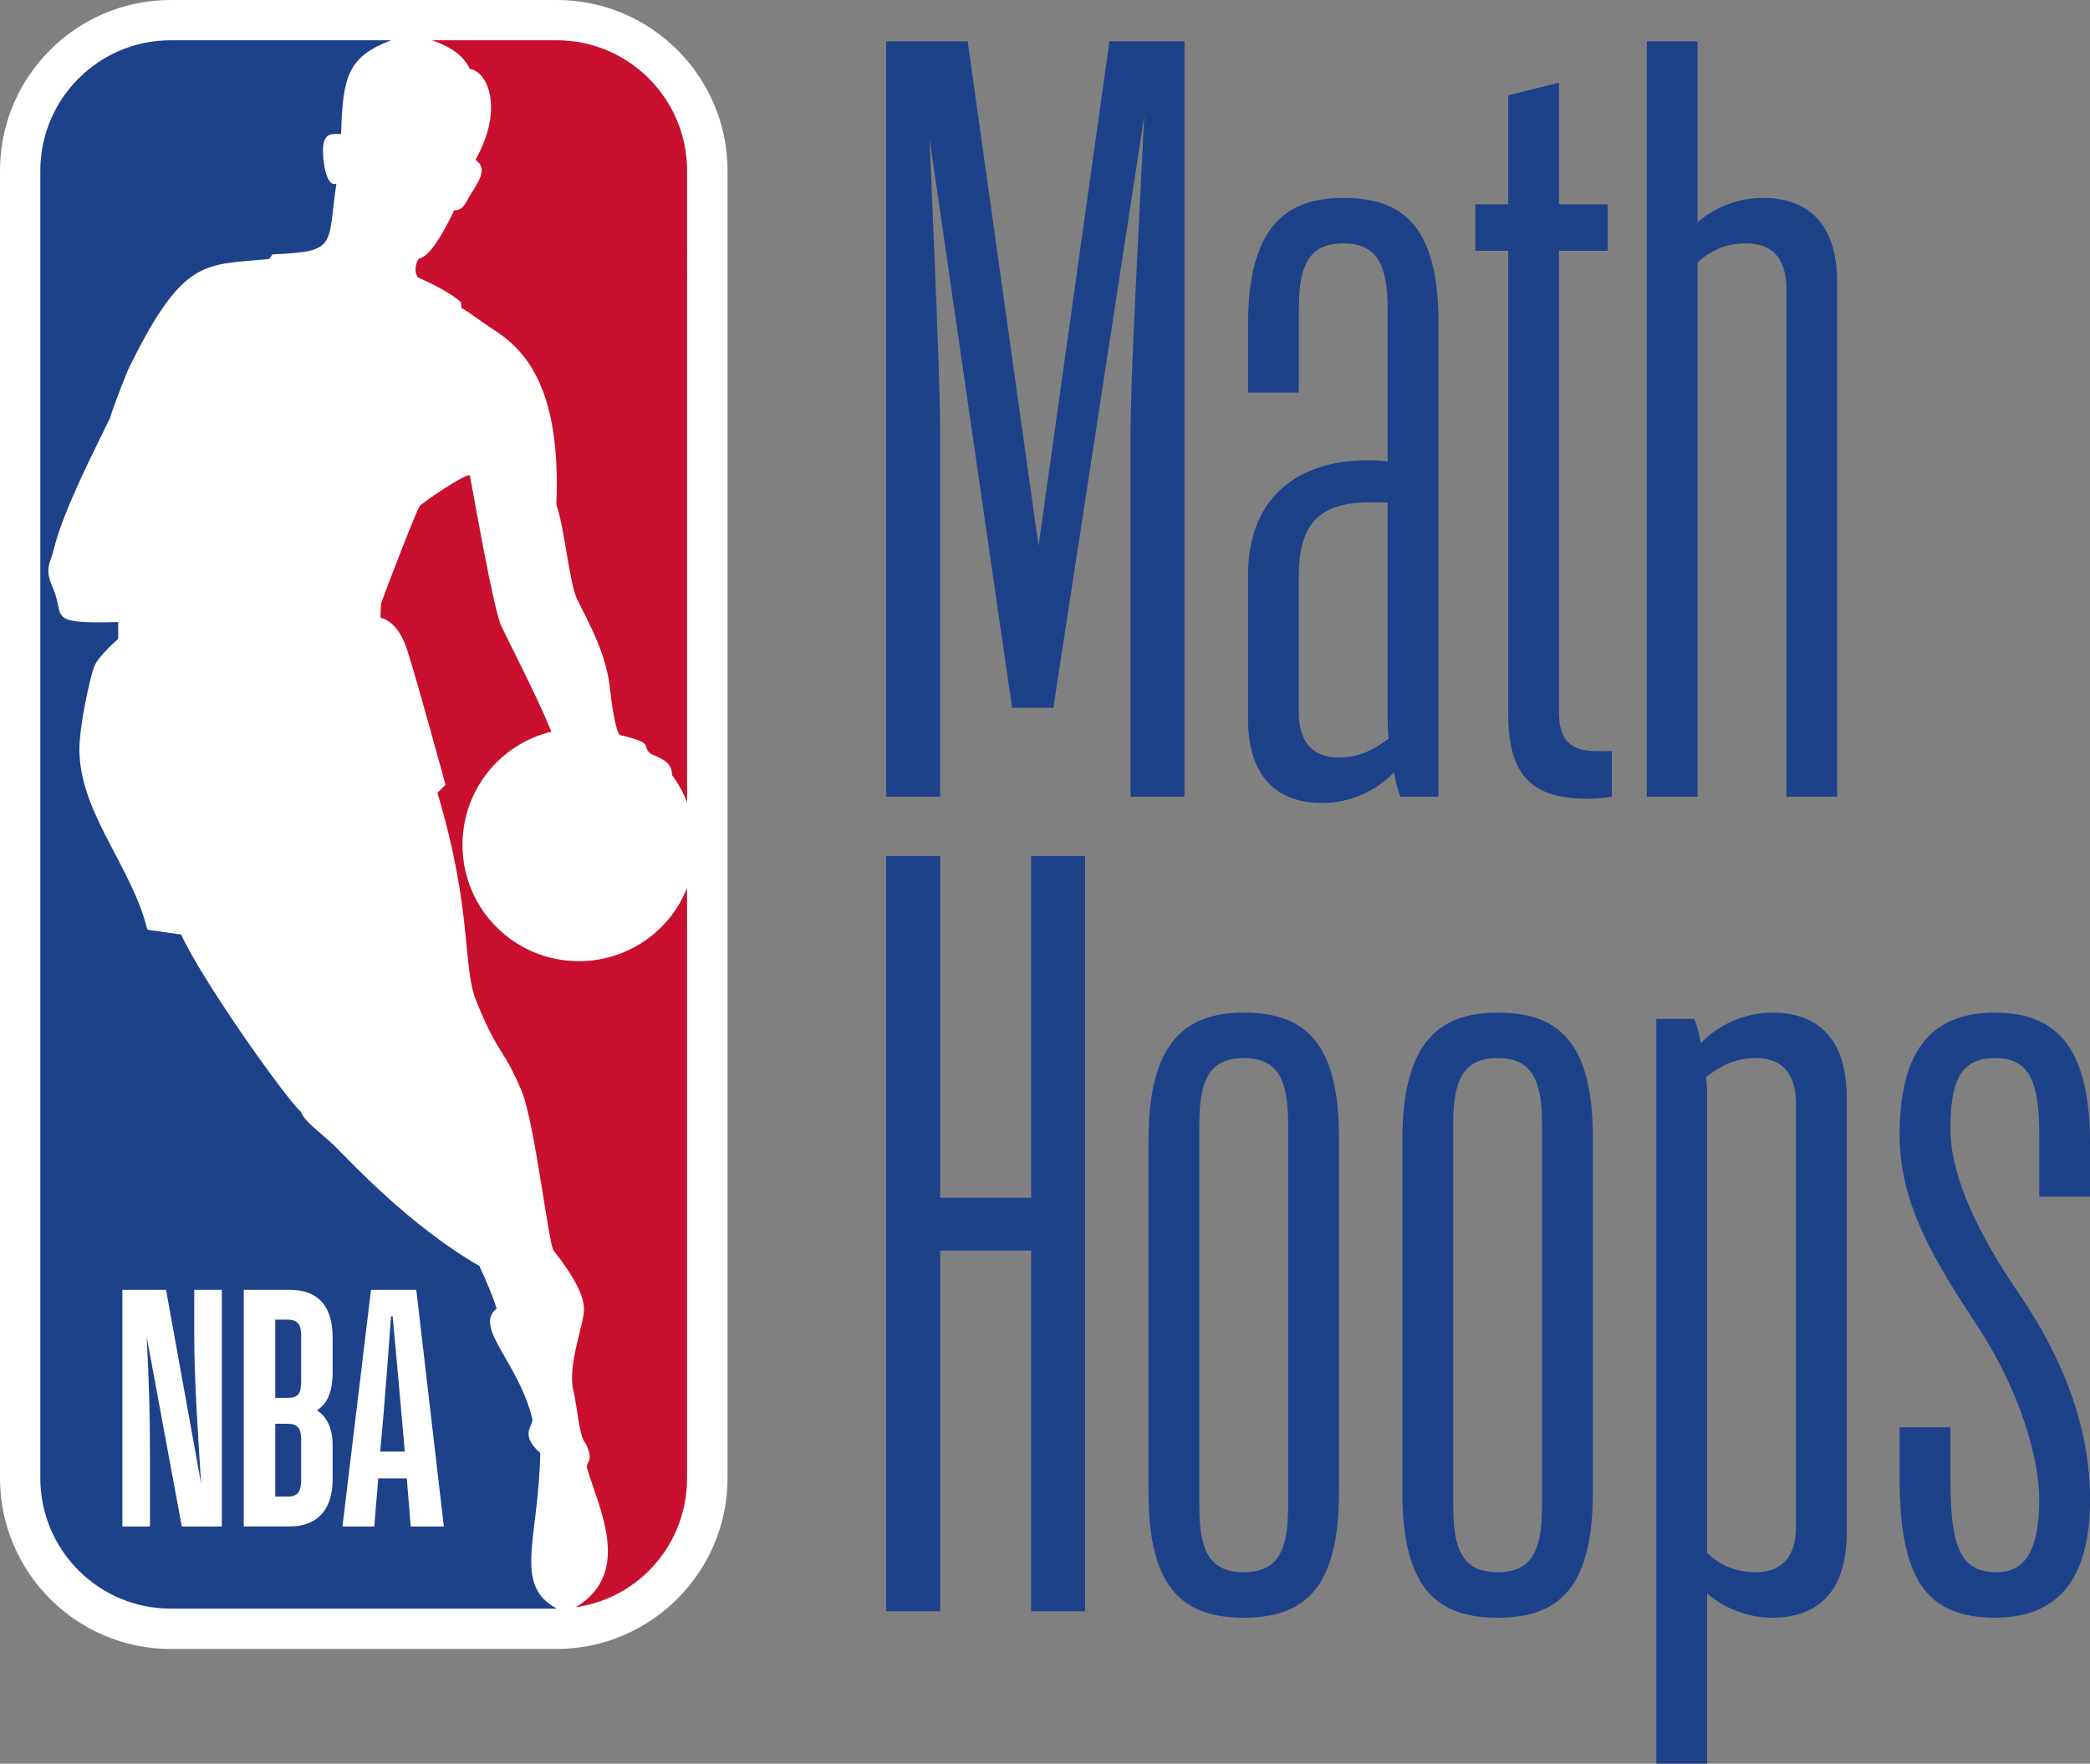 <?xml version="1.0" encoding="UTF-8"?><svg id="Layer_2" xmlns="http://www.w3.org/2000/svg" viewBox="0 0 576 486.05"><rect x="0" y="0" width="576" height="486.05" fill="#808080" stroke="none"/><g id="Layer_1-2"><path d="m153.45,0H47.04C21.08,0,0,21.11,0,47.04v360.3c0,25.96,21.08,47.1,47.04,47.1h106.33c25.95,0,47.14-21.14,47.14-47.1V47.04c0-25.92-21.13-47.04-47.07-47.04" style="fill:#fff; stroke-width:0px;"/><path d="m127.05,83.31l.11,1.54c3.25,1.89,4.89,3.43,8.16,5.54,8.68,5.46,19.37,15.17,18.02,48.63,2.43,7.3,3.51,21.63,5.76,26.23,4.52,8.96,7.54,14.79,8.86,23.25,0,0,1.3,13.17,3,14.12,8.97,2.02,6.38,2.91,7.69,4.45,1.39,1.8,6.57,1.72,6.57,6.55,1.8,2.41,3.13,4.9,4.14,7.51V47.04c0-19.84-16.14-35.95-35.91-35.95h-34.38c5.52,1.96,8.64,4.28,10.46,7.96,4.44.38,9.72,10.33,1.5,25.03,3.64,2.42.8,6.05-1.81,10.26-.76,1.35-1.6,3.74-4.03,3.59-3.12,6.57-6.89,12.93-9.74,13.33-.86,1.07-1.49,3.89-.19,5.22,4.18,1.88,9.28,4.45,11.81,6.84" style="fill:#c8102e; stroke-width:0px;"/><path d="m189.36,244.69c-4.66,11.83-16.28,20.2-29.84,20.2-17.75,0-32.06-14.35-32.06-32.05,0-15.12,10.39-27.8,24.5-31.19-3.7-9.25-11.5-24.24-13.82-29.16-2.19-4.88-7.48-35.37-8.62-41.4-.26-1.32-13.83,7.88-13.86,8.44-.79.77-10.18,25.29-10.58,26.61-.19.84-.21,4.11-.21,4.11,0,0,4.62.57,7.27,8.63,2.63,8.04,10.65,37.41,10.65,37.41,0,0-2.17,2.25-2.26,2.11,10.13,33.9,6.59,48.49,11.13,58.43,5.71,14.01,7.25,12.18,12.15,23.95,3.52,8.58,7.44,42.33,8.74,43.83,5.47,6.93,8.41,12.35,8.41,16.26s-4.63,15.56-2.94,22.33c1.02,3.98,1.56,12.91,3.41,14.61,0,0,1.7,3.35.87,4.84-.24.52-.73,1.29-.51,1.91,3.02,10.65,12.75,28.8-3.01,38.31h.34c17.2-2.66,30.23-17.42,30.23-35.54v-162.65Z" style="fill:#c8102e; stroke-width:0px;"/><path d="m148.87,400.44c-5.78-5.16-1.92-7.34-2.15-9.37-3.81-15.74-16.31-25.26-9.85-30.45-1.59-5.2-4.84-11.72-4.72-11.71-19.48-11.19-36.07-29.36-38.89-32.03-3.42-3.71-9.24-7.44-10.33-10.46-4.68-4.3-27.65-36.88-32.99-48.87l-9.32-1.32c-4.24-17.32-18.39-31.84-18.74-49.2-.13-6.56,2.97-20.63,4.13-23.43,1.13-2.84,6.56-7.52,6.56-7.52v-4.65c-20.33.58-14.48-1.5-17.99-9.4-2.46-5.47-.7-6.68.19-10.47,2.73-11.2,11.79-28.48,15.54-36.34,1.15-3.96,5.07-13.51,5.07-13.51,15.15-30.86,20.81-28.59,38.81-30.33l.89-1.28c18.03-.78,15.08-2.14,17.63-19.51-2.63,1.13-3.41-5.44-3.41-5.44-1.44-9.89,2.73-8.01,4.71-8.21.42-16.26,2.09-21.37,13.81-25.85h-60.74c-19.87,0-35.97,16.11-35.97,35.97v360.28c0,19.88,16.1,35.99,35.97,35.99h106.39c-12.18-6.58-4.99-19.11-4.58-42.89Z" style="fill:#1d428a; stroke-width:0px;"/><path d="m67.18,420.69v-65.23h12.65c7.32,0,11.84,3.93,11.84,13.07v9.68c0,5.93-1.81,8.95-4.34,10.41,2.54,1.74,4.34,4.66,4.34,9.59v9.5c0,8.95-4.79,12.97-11.84,12.97h-12.65Zm8.68-28.32v20.1h3.34c2.98,0,3.8-1.56,3.8-4.66v-11.05c0-3.2-.99-4.39-3.89-4.39h-3.25Zm0-28.69v21.56h3.25c3.07,0,3.89-1.1,3.89-4.66v-12.51c0-3.02-.91-4.39-3.8-4.39h-3.34Zm36.25,43.76h-7.87l-1.09,13.25h-8.77l7.87-65.23h12.48l7.59,65.23h-9.13l-1.08-13.25Zm-3.89-44.67h-.45c-.54,7.86-1.63,21.65-1.99,26.04l-.99,11.24h6.78l-1-11.24c-.36-4.47-1.63-18.09-2.35-26.04m-66.89,57.92h-7.6v-65.23h12.03l9.67,53.45c-.81-12.79-1.9-28.23-1.9-41.39v-12.06h7.6v65.23h-11.03l-9.67-52.26c.63,12.06.9,21.66.9,31.71v20.55Z" style="fill:#fff; stroke-width:0px;"/><path d="m259.11,219.55h-14.87V11.4h22.45l19.53,139.06,19.53-139.06h20.7v208.15h-14.87v-101.16c0-13.7,2.33-57.72,3.79-86.58l-25.07,163.25h-11.37l-22.74-156.84c1.17,28.86,2.92,67.34,2.92,80.17v101.16Z" style="fill:#1d428a; stroke-width:0px;"/><path d="m384.18,212.84c-4.66,4.96-11.95,8.46-19.82,8.46-10.49,0-20.41-5.25-20.41-23.32v-39.36c0-25.07,18.37-33.53,38.48-31.48v-41.69c0-11.66-2.33-18.37-12.24-18.37s-12.24,6.71-12.24,18.37v22.74h-13.99v-18.66c0-26.82,10.2-34.98,26.24-34.98s26.24,7.29,26.24,34.4v130.6h-10.49c-.88-2.33-1.46-4.66-1.75-6.71Zm-15.16-4.08c5.83,0,9.91-2.33,13.7-5.25-.29-2.33-.29-4.37-.29-6.41v-58.6c-13.99-.58-24.49,1.17-24.49,20.12v37.61c0,7.58,3.21,12.54,11.08,12.54Z" style="fill:#1d428a; stroke-width:0px;"/><path d="m437.82,220.13c-14.58,0-22.16-5.25-22.16-23.32v-127.69h-9.04v-12.83h9.04v-30.03l13.99-3.5v33.53h13.41v12.83h-13.41v127.1c0,7.87,3.21,10.79,10.49,10.79h4.08v12.54c-2.04.29-4.08.58-6.41.58Z" style="fill:#1d428a; stroke-width:0px;"/><path d="m467.84,72.33v147.22h-13.99V11.4h13.99v49.85c4.66-4.08,11.08-6.71,18.07-6.71,10.49,0,20.41,5.25,20.41,23.32v141.68h-13.99V79.62c0-7.58-3.21-12.54-11.08-12.54-5.83,0-9.91,2.04-13.41,5.25Z" style="fill:#1d428a; stroke-width:0px;"/><path d="m284.18,344.66h-25.07v99.41h-14.87v-208.15h14.87v94.16h25.07v-94.16h14.87v208.15h-14.87v-99.41Z" style="fill:#1d428a; stroke-width:0px;"/><path d="m369.01,411.42c0,27.11-10.2,34.4-26.24,34.4s-26.24-7.29-26.24-34.4v-97.37c0-26.82,10.2-34.98,26.24-34.98s26.24,7.29,26.24,34.4v97.95Zm-38.48-101.45v104.95c0,11.66,2.33,18.37,12.24,18.37s12.24-6.71,12.24-18.37v-104.95c0-11.66-2.33-18.37-12.24-18.37s-12.24,6.71-12.24,18.37Z" style="fill:#1d428a; stroke-width:0px;"/><path d="m438.98,411.42c0,27.11-10.2,34.4-26.24,34.4s-26.24-7.29-26.24-34.4v-97.37c0-26.82,10.2-34.98,26.24-34.98s26.24,7.29,26.24,34.4v97.95Zm-38.48-101.45v104.95c0,11.66,2.33,18.37,12.24,18.37s12.24-6.71,12.24-18.37v-104.95c0-11.66-2.33-18.37-12.24-18.37s-12.24,6.71-12.24,18.37Z" style="fill:#1d428a; stroke-width:0px;"/><path d="m470.47,439.11v46.93h-13.99v-205.23h10.49c.87,2.33,1.46,4.66,1.75,6.71,4.66-4.96,11.95-8.45,19.82-8.45,10.49,0,20.41,5.25,20.41,23.32v120.11c0,18.08-9.91,23.32-20.41,23.32-7,0-13.41-2.62-18.07-6.7Zm0-11.08c3.5,3.21,7.58,5.25,13.41,5.25,7.87,0,11.08-4.96,11.08-12.54v-116.61c0-7.58-3.21-12.54-11.08-12.54-5.83,0-9.91,2.33-13.7,5.25.29,2.33.29,4.37.29,6.41v124.77Z" style="fill:#1d428a; stroke-width:0px;"/><path d="m545.1,365.65c-11.66-17.78-21.57-33.53-21.57-52.77,0-21.86,7.58-33.81,26.24-33.81s26.24,11.66,26.24,36.44v14.28h-13.99v-17.2c0-14.87-2.91-20.99-12.24-20.99s-12.25,6.12-12.25,19.53,8.16,29.73,18.95,45.48c13.7,20.11,19.53,39.07,19.53,56.55,0,20.12-7.29,32.65-26.24,32.65s-26.24-10.79-26.24-38.48v-13.99h13.99v13.99c0,19.53,2.92,25.95,12.83,25.95,8.75,0,11.66-7.87,11.66-20.12,0-11.08-5.25-29.73-16.91-47.52Z" style="fill:#1d428a; stroke-width:0px;"/></g></svg>